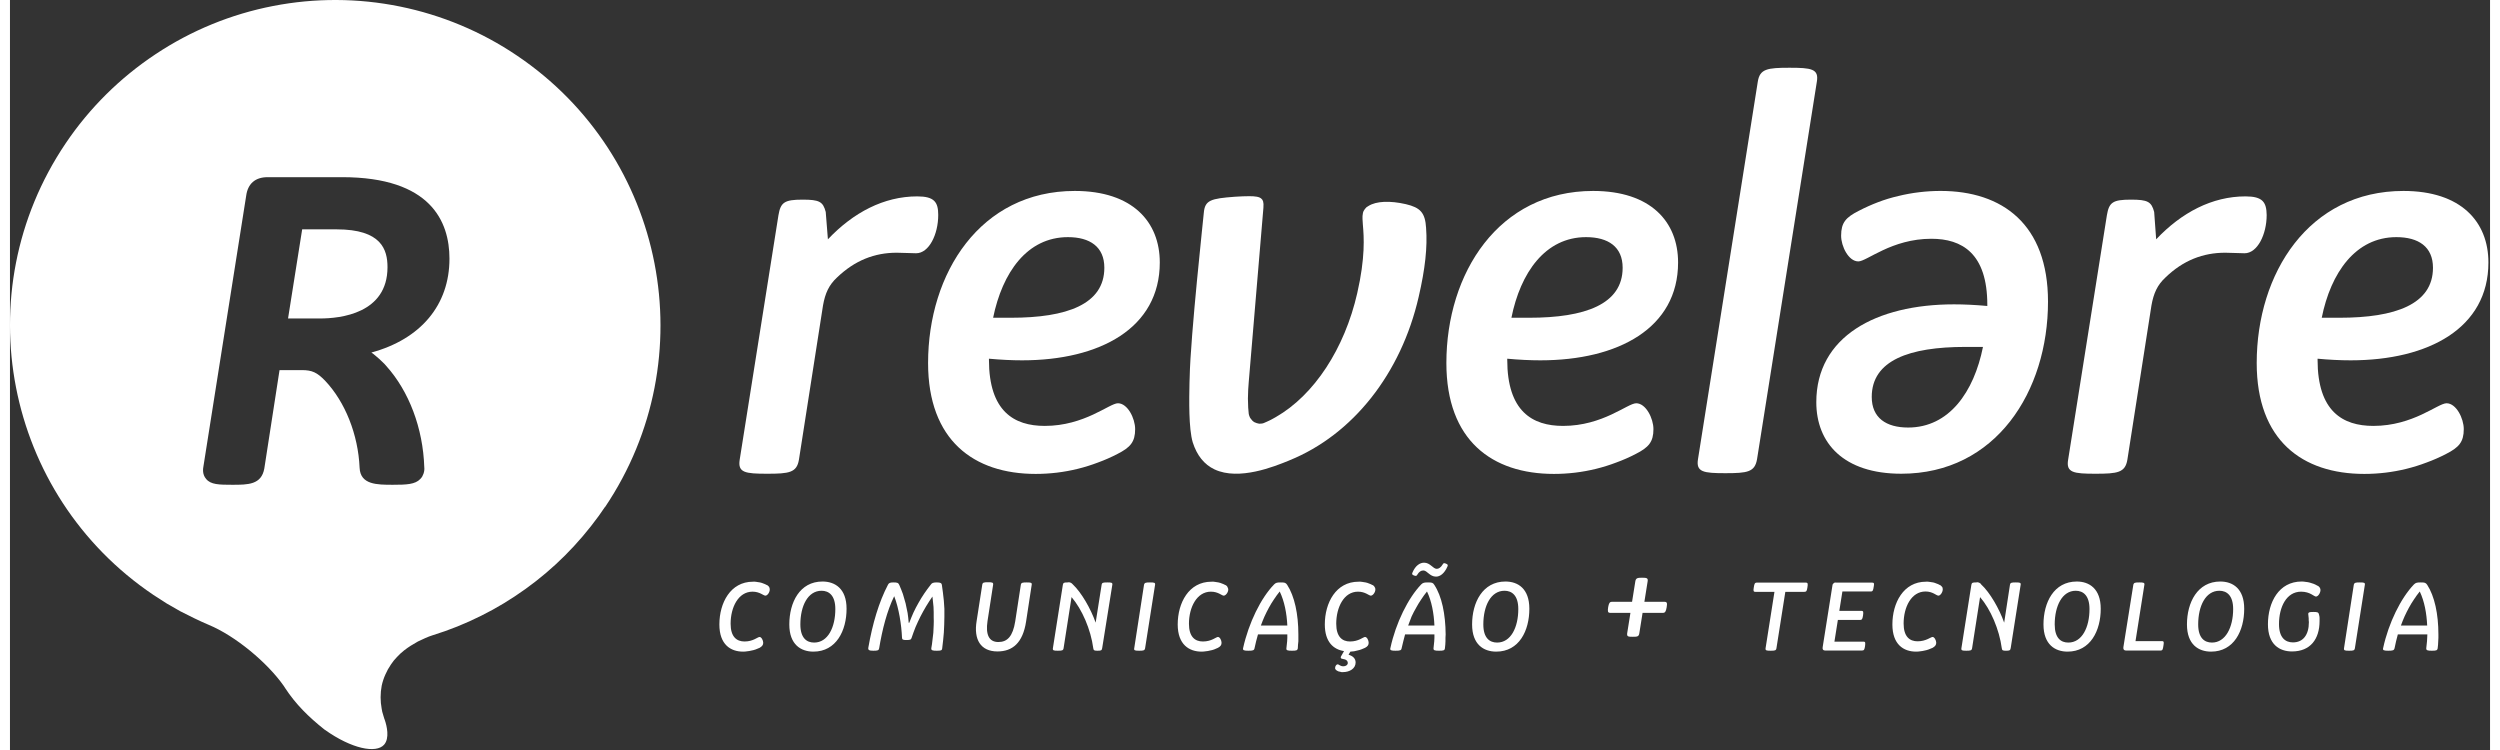 <svg version="1.2" xmlns="http://www.w3.org/2000/svg" viewBox="0 0 1369 414" width="100" height="30">
	<rect x="0" y="0" width="1369" height="414" fill="#333333" stroke="none"/>
	<title>logo-revelare-svg</title>
	<style>
		.s0 { fill: #ffffff } 
	</style>
	<g id="Camada_2">
		<g id="Camada_1-2">
			<path id="Layer" class="s0" d="m418.4 323.3q0.3 0.2 0.6 0.6q0.2 0.3 0.3 0.7q0.1 0.4 0.1 0.8c0 1.6-1.3 3.4-2.4 3.4c-1.1 0-3.1-2.2-7.1-2.2c-7.9 0-12.1 8.7-12.1 17.7c0 7.2 3.3 9.8 7.7 9.8c4.8 0 7.2-2.5 8.3-2.5c1 0 2 1.9 2 3.2c0 1.2-0.6 2-2 2.8q-1.1 0.5-2.2 0.9q-1.1 0.4-2.3 0.6q-1.1 0.3-2.3 0.4q-1.1 0.2-2.3 0.2c-6.9 0-13.1-3.9-13.1-15c0-11.9 6.1-23.6 18.5-23.6q1-0.1 2 0.1q1 0.1 1.9 0.3q1 0.2 1.9 0.6q0.9 0.3 1.8 0.8q0.4 0.1 0.7 0.4z" />
			<path id="Layer" fill-rule="evenodd" class="s0" d="m461.8 336.1c0 12-5.7 23.6-18.3 23.6c-6.8 0-13.3-3.8-13.3-15c0-12.1 5.7-23.7 18.3-23.7c6.9 0 13.3 3.9 13.3 15zm-6.2 0.1c0-7.5-3.5-10.1-7.6-10.1c-7.6 0-11.7 8.4-11.7 18.6c0 7.5 3.5 10 7.6 10c7.6 0 11.7-8.4 11.7-18.5z" />
			<path id="Layer" class="s0" d="m515 327.2q0.3 2.2 0.5 4.4q0.2 2.2 0.3 4.5q0 2.2 0 4.4q0 2.2-0.1 4.4q-0.1 2.1-0.2 4.3q-0.2 2.1-0.4 4.3q-0.2 2.1-0.5 4.3c-0.1 1.3-0.7 1.4-3.1 1.4c-2.3 0-3.1-0.2-2.9-1.5q0.4-2.1 0.6-4.2q0.3-2.1 0.5-4.2q0.1-2.2 0.2-4.3q0.1-2.1 0-4.3q0-1.4 0-2.8q0-1.5-0.1-2.9q-0.1-1.4-0.3-2.9q-0.1-1.4-0.3-2.8q-1.8 2.6-3.5 5.4q-1.6 2.7-3.1 5.6q-1.4 2.8-2.7 5.8q-1.2 3-2.2 6c-0.3 1-0.8 1.2-2.9 1.2c-1.8 0-2.4-0.2-2.4-1.4c-0.3-7-1.7-16.1-4.3-22.8c-3.9 7.9-6.6 18.4-8.3 28.7c-0.2 1.2-0.7 1.4-3.2 1.4c-2.2 0-3-0.3-2.8-1.6c2.3-13.3 5.9-25.4 10.9-34.9c0.5-1 1.3-1.2 3.1-1.2c1.9 0 2.6 0.2 3.1 1.4q1.1 2.5 2 5q0.8 2.6 1.5 5.2q0.6 2.6 1.1 5.3q0.4 2.7 0.6 5.4h0.3q1.1-2.9 2.3-5.6q1.3-2.8 2.8-5.4q1.5-2.7 3.2-5.2q1.7-2.5 3.6-4.9c0.6-0.9 1.3-1.2 3.3-1.2c2.1 0 2.6 0.4 2.8 1.3q0.3 2.2 0.6 4.4z" />
			<path id="Layer" class="s0" d="m564 322.8l-3.1 20.3c-1.8 11.8-7.5 16.5-15.8 16.5c-9.3 0-13.2-6.6-11.5-16.8l3.1-20c0.2-1.3 0.9-1.4 3.2-1.4c2.3 0 3 0.1 2.8 1.4l-3.1 20.1c-1.1 7.4 0.8 11.5 6 11.5c5 0 8-3.2 9.3-11.4l3.1-20.2c0.2-1.2 1-1.3 3.2-1.3c2.3 0 3 0.1 2.8 1.3z" />
			<path id="Layer" class="s0" d="m608.5 322.8l-5.6 35c-0.2 1.3-0.7 1.4-2.6 1.4c-1.5 0-2.2-0.1-2.3-1.3c-1.4-10.5-6.2-21.5-12-28.3l-4.4 28.2c-0.2 1.3-0.9 1.4-3.2 1.4c-2.2 0-2.9-0.1-2.7-1.4l5.5-35c0.2-1.2 0.8-1.3 2.6-1.3q0.4-0.1 0.8-0.1q0.4 0.1 0.8 0.2q0.4 0.2 0.7 0.4q0.3 0.2 0.6 0.6c4.7 4.4 9.9 13.4 12.6 21.1l3.3-20.9c0.2-1.2 0.8-1.3 3.2-1.3c2.2 0 2.9 0.1 2.7 1.3z" />
			<path id="Layer" class="s0" d="m632.1 322.8l-5.5 35c-0.2 1.3-1 1.4-3.2 1.4c-2.3 0-3.1-0.1-2.8-1.4l5.4-35c0.3-1.2 1-1.3 3.3-1.3c2.3 0 3 0.1 2.8 1.3z" />
			<path id="Layer" class="s0" d="m671.5 323.3q0.3 0.2 0.5 0.6q0.2 0.3 0.3 0.7q0.2 0.4 0.2 0.8c0 1.6-1.4 3.4-2.5 3.4c-1.1 0-3-2.2-7.1-2.2c-7.8 0-12.1 8.7-12.1 17.7c0 7.2 3.3 9.8 7.7 9.8c4.8 0 7.3-2.5 8.3-2.5c1.1 0 2 1.9 2 3.2c0 1.2-0.5 2-2 2.8q-1 0.5-2.1 0.9q-1.1 0.4-2.3 0.6q-1.1 0.3-2.3 0.4q-1.2 0.2-2.3 0.2c-6.9 0-13.2-3.9-13.2-15c0-11.9 6.1-23.6 18.6-23.6q1-0.1 2 0.1q0.9 0.1 1.9 0.3q1 0.2 1.9 0.6q0.9 0.3 1.8 0.8q0.4 0.1 0.7 0.4z" />
			<path id="Layer" fill-rule="evenodd" class="s0" d="m711.2 350.2q0 0.9 0 1.9q0 1 0 1.9q-0.1 1-0.2 1.9q0 1-0.1 1.9c-0.2 1.3-0.9 1.4-3.3 1.4c-2.4 0-3.2-0.2-3-1.4q0.1-0.9 0.2-1.9q0.1-0.9 0.2-1.9q0-0.9 0.1-1.9q0-0.9 0-1.9h-16.2c-0.7 2.5-1.4 5.1-1.9 7.6c-0.2 1.2-0.9 1.4-3.4 1.4c-2.4 0-3.2-0.2-2.9-1.5c3.1-13.9 9.8-27.6 17.1-35.1c1-1 1.7-1.1 3.7-1.1c2 0 2.7 0.1 3.5 1.3c4.1 6.3 6.2 16.2 6.2 27.4zm-6.1-4.9c-0.3-6.7-1.6-13.4-4.2-18.8q-1.7 2.1-3.2 4.4q-1.5 2.2-2.8 4.6q-1.3 2.4-2.4 4.8q-1.1 2.5-2 5z" />
			<path id="Layer" class="s0" d="m752.7 323.3q0.3 0.2 0.5 0.6q0.2 0.3 0.4 0.7q0.1 0.4 0.1 0.8c0 1.6-1.4 3.4-2.5 3.4c-1.1 0-3-2.2-7.1-2.2c-7.8 0-12 8.7-12 17.7c0 7.2 3.3 9.8 7.6 9.8c4.8 0 7.3-2.5 8.3-2.5c1.1 0 2 1.9 2 3.2c0 1.2-0.5 2-2 2.8q-0.9 0.4-1.9 0.8q-1 0.4-2 0.6q-1 0.3-2.1 0.5q-1 0.1-2.1 0.2l-1 1.7c2.4 0.7 3.9 2.1 3.9 4.3c0 3.4-3.4 5.3-6.9 5.3q-0.4 0-0.9 0q-0.4-0.1-0.8-0.2q-0.5-0.1-0.9-0.2q-0.4-0.2-0.8-0.4q-0.2-0.1-0.4-0.3q-0.2-0.2-0.4-0.4q-0.1-0.2-0.2-0.4q0-0.3 0-0.5c0-0.9 0.7-1.9 1.4-1.9c0.7 0 1.3 1.1 3.2 1.1c1.3 0 2.4-0.8 2.4-1.9c-0.1-1.1-0.8-1.9-2.9-2.2c-0.7-0.1-0.7-0.1-0.9-0.5c-0.2-0.3-0.2-0.4 0-0.8l1.7-3c-5.8-0.9-10.6-5-10.6-14.7c0-11.9 6.1-23.6 18.6-23.6q1-0.1 2 0.1q0.9 0.1 1.9 0.3q1 0.2 1.9 0.6q0.9 0.3 1.8 0.8q0.4 0.1 0.7 0.4z" />
			<path id="Layer" fill-rule="evenodd" class="s0" d="m793.5 312.7c-1.7 3.9-4.1 5.6-6.3 5.6c-3.5 0-4.9-3.4-7-3.4c-1.3 0-2.4 0.7-3.4 2.4c-0.4 0.7-0.7 0.7-1.7 0.4c-1-0.4-1.4-0.7-0.9-1.7c1.6-3.8 4.1-5.4 6.4-5.4c3.4 0 4.9 3.4 7 3.4c1.1 0 2.3-0.8 3.3-2.5c0.4-0.7 0.7-0.8 1.7-0.4c1 0.4 1.3 0.7 0.9 1.6zm-1 37.5q0 0.9-0.1 1.9q0 1 0 1.9q-0.1 1-0.1 1.9q-0.1 1-0.2 1.9c-0.1 1.3-0.9 1.4-3.3 1.4c-2.4 0-3.1-0.2-3-1.4q0.1-0.9 0.2-1.9q0.1-0.9 0.2-1.9q0-0.9 0.1-1.9q0-0.9 0-1.9h-16.2c-0.7 2.5-1.3 5.1-1.9 7.6c-0.2 1.2-0.8 1.4-3.4 1.4c-2.3 0-3.2-0.2-2.8-1.5c3-13.9 9.8-27.6 17-35.1c1-1 1.8-1.1 3.8-1.1c2 0 2.7 0.1 3.4 1.3c4.2 6.3 6.2 16.2 6.3 27.4zm-6.2-4.9c-0.3-6.7-1.5-13.4-4.1-18.8q-1.7 2.1-3.2 4.4q-1.5 2.2-2.8 4.6q-1.4 2.4-2.5 4.8q-1 2.5-1.9 5z" />
			<path id="Layer" fill-rule="evenodd" class="s0" d="m838.7 336.1c0 12-5.6 23.6-18.3 23.6c-6.8 0-13.3-3.8-13.3-15c0-12.1 5.8-23.7 18.4-23.7c6.9 0 13.2 3.9 13.2 15zm-6.1 0.1c0-7.5-3.5-10.1-7.6-10.1c-7.6 0-11.7 8.4-11.7 18.6c0 7.5 3.5 10 7.6 10c7.6 0 11.7-8.4 11.7-18.5z" />
			<path id="Layer" class="s0" d="m914.5 335.2c-0.4 2.3-0.8 3.1-2.1 3.1h-11.2l-1.8 11.3c-0.3 1.8-1.1 1.9-3.6 1.9c-2.6 0-3.3-0.1-3.1-1.9l1.8-11.3h-11.1c-1.5 0-1.5-0.9-1.2-3.1c0.4-2.2 0.8-3 2.1-3h11.1l1.8-11.3c0.3-1.8 1.2-2 3.7-2c2.6 0 3.4 0.2 3.1 2l-1.8 11.3h11.1c1.4 0 1.6 0.7 1.2 3z" />
			<path id="Layer" class="s0" d="m992.2 324.2c-0.3 1.9-0.5 2.5-1.7 2.5h-10.5l-4.9 31.1c-0.2 1.3-0.9 1.4-3.2 1.4c-2.3 0-3-0.1-2.8-1.4l4.9-31.1h-10.5c-1.2 0-1.2-0.6-0.9-2.5c0.3-1.9 0.5-2.6 1.7-2.6h27c1.2 0 1.2 0.7 0.9 2.6z" />
			<path id="Layer" class="s0" d="m1028.8 323.8c-0.3 2-0.5 2.7-1.6 2.7h-15.7l-1.7 10.7h12.2c1.2 0 1.1 0.7 0.9 2.5c-0.3 1.8-0.5 2.5-1.6 2.5h-12.3l-1.9 12h16c1.2 0 1.1 0.6 0.9 2.5c-0.3 1.8-0.5 2.4-1.7 2.4h-20.3c-1.1 0-1.6-0.6-1.4-1.8l5.4-34.1q0-0.4 0.2-0.7q0.2-0.3 0.4-0.5q0.3-0.3 0.6-0.4q0.4-0.1 0.7 0h20c1.2 0 1.2 0.6 0.9 2.2z" />
			<path id="Layer" class="s0" d="m1065.9 323.3q0.3 0.2 0.5 0.5q0.3 0.3 0.4 0.7q0.1 0.4 0.1 0.8c0 1.6-1.3 3.5-2.4 3.5c-1.1 0-3.1-2.3-7.1-2.3c-7.9 0-12.1 8.7-12.1 17.7c0 7.2 3.3 9.8 7.7 9.8c4.7 0 7.3-2.4 8.3-2.4c1 0 2 1.9 2 3.2c0 1.2-0.6 2-2 2.8q-1.1 0.5-2.2 0.9q-1.1 0.4-2.2 0.6q-1.2 0.3-2.3 0.4q-1.2 0.2-2.4 0.2c-6.9 0-13.1-3.9-13.1-15c0-11.9 6.1-23.6 18.5-23.6q1-0.1 2 0.1q1 0.1 2 0.3q0.9 0.2 1.8 0.6q1 0.3 1.8 0.8q0.4 0.1 0.7 0.4z" />
			<path id="Layer" class="s0" d="m1109.9 322.8l-5.5 35c-0.2 1.3-0.8 1.4-2.6 1.4c-1.5 0-2.2-0.1-2.3-1.3c-1.4-10.5-6.2-21.6-12-28.3l-4.4 28.2c-0.2 1.3-0.9 1.4-3.2 1.4c-2.2 0-2.9-0.1-2.7-1.4l5.5-35c0.2-1.2 0.8-1.3 2.6-1.3q0.4-0.1 0.8-0.1q0.4 0.1 0.8 0.2q0.3 0.2 0.7 0.4q0.3 0.2 0.5 0.6c4.8 4.4 10 13.4 12.7 21.1l3.2-20.9c0.2-1.2 0.9-1.3 3.2-1.3c2.2 0 2.9 0.1 2.7 1.3z" />
			<path id="Layer" fill-rule="evenodd" class="s0" d="m1154.1 336.1c0 12-5.7 23.6-18.3 23.6c-6.8 0-13.3-3.8-13.3-15c0-12.1 5.7-23.7 18.4-23.7c6.8 0 13.2 3.9 13.2 15zm-6.2 0.1c0-7.5-3.5-10.1-7.6-10.1c-7.5 0-11.6 8.4-11.6 18.6c0 7.5 3.4 10 7.5 10c7.6 0 11.7-8.4 11.7-18.5z" />
			<path id="Layer" class="s0" d="m1188.7 356.5c-0.3 1.9-0.4 2.6-1.6 2.6h-19q-1.7 0-1.5-1.8l5.5-34.5c0.3-1.2 1-1.3 3.3-1.3c2.2 0 3 0.1 2.8 1.3l-4.9 31.1h14.6c1.2 0 1.1 0.7 0.8 2.6z" />
			<path id="Layer" fill-rule="evenodd" class="s0" d="m1233.3 336.1c0 12-5.6 23.6-18.3 23.6c-6.8 0-13.3-3.8-13.3-15c0-12.1 5.8-23.7 18.4-23.7c6.9 0 13.2 3.9 13.2 15zm-6.1 0.1c0-7.5-3.5-10.1-7.6-10.1c-7.6 0-11.7 8.4-11.7 18.6c0 7.5 3.5 10 7.6 10c7.5 0 11.7-8.4 11.7-18.5z" />
			<path id="Layer" class="s0" d="m1274.6 339.3q0.1 0.4 0.2 0.8q0 0.5 0.1 0.9q0 0.5 0 0.9q0 0.4 0 0.9c0 10-5.1 16.8-15.2 16.8c-6.9 0-13.3-3.8-13.3-15c0-12.1 6-23.6 18.6-23.6q1.1 0 2.2 0.2q1.2 0.1 2.3 0.4q1.1 0.3 2.2 0.7q1 0.4 2 1q0.4 0.1 0.7 0.4q0.3 0.2 0.5 0.5q0.2 0.4 0.4 0.8q0.1 0.3 0.1 0.7c0 1.6-1.3 3.6-2.5 3.6c-1.1 0-3.2-2.7-8.2-2.7c-8.1 0-12.2 8.5-12.2 17.9c0 7.5 3.5 10.1 7.7 10.1c5.5 0 8.8-4 8.8-11.2q0-0.5-0.1-1q0-0.5 0-1q-0.1-0.5-0.1-1q-0.1-0.5-0.1-1c-0.3-1.4 0.5-1.6 2.7-1.6c2.3 0 2.9 0.1 3.2 1.5z" />
			<path id="Layer" class="s0" d="m1299.9 322.8l-5.5 35c-0.2 1.3-0.9 1.4-3.2 1.4c-2.3 0-3-0.1-2.8-1.4l5.4-35c0.3-1.2 1-1.3 3.3-1.3c2.3 0 3 0.1 2.8 1.3z" />
			<path id="Layer" fill-rule="evenodd" class="s0" d="m1340.5 350.2q0 0.9 0 1.9q-0.1 1-0.1 1.9q-0.1 1-0.1 1.9q-0.1 1-0.2 1.9c-0.2 1.3-0.9 1.4-3.3 1.4c-2.3 0-3.1-0.2-3-1.4q0.1-0.9 0.2-1.9q0.1-0.9 0.2-1.9q0.1-0.9 0.1-1.8q0-1 0.1-2h-16.3c-0.7 2.5-1.3 5.1-1.8 7.6c-0.3 1.2-0.9 1.4-3.5 1.4c-2.3 0-3.2-0.2-2.8-1.5c3-13.9 9.8-27.6 17-35.1c1-1 1.8-1.1 3.8-1.1c2 0 2.7 0.1 3.5 1.3c4.1 6.3 6.2 16.2 6.2 27.4zm-6.2-4.9c-0.3-6.7-1.5-13.4-4.1-18.8q-1.7 2.1-3.2 4.4q-1.5 2.2-2.8 4.6q-1.3 2.4-2.4 4.8q-1.1 2.5-2 5z" />
			<path id="Layer" fill-rule="evenodd" class="s0" d="m540.4 198v0.6c0 28.5 13.9 36.5 30.8 36.5c22 0 35.7-12.5 40.4-12.5c5.3 0 9.5 8.3 9.5 14.3c0 7.1-2.7 10.1-9.8 13.7q-5.2 2.7-10.7 4.7q-5.5 2.1-11.2 3.5q-5.7 1.4-11.5 2.1q-5.9 0.7-11.7 0.7c-34.1 0-59.4-18.5-59.4-61.2c0-49.6 28.8-95 81-95c31.8 0 46.9 17 46.9 39.5c0 36.2-33 54-76 54c-5.6 0-11.8-0.3-18.3-0.9zm43.6-67.1c-22.6 0-36.2 19.6-41.3 44.5h9.8c30.9 0 51.6-7.4 51.6-27.6c0-11.6-8-16.9-20.1-16.9z" />
			<path id="Layer" class="s0" d="m1245.7 118.7c0 10.7-5.1 21.1-12.2 21.1c-3.6 0-6.8-0.3-10.7-0.3c-12.2 0-23.2 4.2-33 13.7c-4.4 4.1-6.5 8.6-7.7 15.4l-13.3 85.2c-1.2 7.1-5.4 7.7-17.6 7.7c-12.1 0-16.3-0.6-15.1-7.7l21.4-135c1.2-7.1 3.2-8.6 13.3-8.6c9.2 0 11.3 1.1 12.8 6.8l1.1 15.1c14-14.8 30.9-23.7 49.3-23.7c9.5 0 11.6 3.2 11.7 10.3z" />
			<path id="Layer" fill-rule="evenodd" class="s0" d="m1273.8 198v0.6c0 28.5 13.9 36.5 30.8 36.5c22 0 35.6-12.5 40.4-12.5c5.3 0 9.5 8.3 9.5 14.3c0 7.1-2.7 10.1-9.8 13.7q-5.2 2.7-10.7 4.7q-5.5 2.1-11.2 3.5q-5.7 1.4-11.5 2.1q-5.9 0.7-11.7 0.7c-34.2 0-59.4-18.5-59.4-61.2c0-49.6 28.8-95 81-95c31.8 0 46.9 17 46.9 39.5c0 36.2-33 54-76 54c-5.7 0-11.9-0.3-18.3-0.9zm43.5-67.1c-22.5 0-36.2 19.6-41.2 44.5h9.8c30.8 0 51.6-7.4 51.6-27.6c0-11.6-8-16.9-20.2-16.9z" />
			<path id="Layer" fill-rule="evenodd" class="s0" d="m826.5 198v0.6c0 28.5 13.9 36.5 30.8 36.5c22 0 35.6-12.5 40.4-12.5c5.3 0 9.5 8.3 9.5 14.3c0 7.1-2.7 10.1-9.8 13.7q-5.2 2.7-10.7 4.7q-5.5 2.1-11.2 3.5q-5.7 1.4-11.5 2.1q-5.9 0.7-11.7 0.7c-34.2 0-59.4-18.5-59.4-61.2c0-49.6 28.8-95 81-95c31.8 0 46.9 17 46.9 39.5c0 36.2-33 54-76 54c-5.6 0-11.9-0.3-18.3-0.9zm43.5-67.1c-22.5 0-36.2 19.6-41.2 44.5h9.8c30.8 0 51.6-7.4 51.6-27.6c0-11.6-8-16.9-20.2-16.9z" />
			<path id="Layer" class="s0" d="m997.4 45.1l-33 208.3c-1.2 7.2-5.3 7.8-17.5 7.8c-12.1 0-16.3-0.6-15.1-7.8l33-208.3c1.1-7.1 5.3-7.7 17.5-7.7c12.1 0 16.3 0.6 15.1 7.7z" />
			<path id="Layer" fill-rule="evenodd" class="s0" d="m1125 166.5c0 49.6-28.8 95-81 95c-31.8 0-46.9-16.9-46.9-39.5c0-36.2 33-54 76-54c5.6 0 11.8 0.3 18.4 0.9v-0.6c0-28.5-14-36.5-30.9-36.5c-21.9 0-35.6 12.5-40.3 12.5c-5.4 0-9.5-8.3-9.5-14.2c0-7.2 2.6-10.1 9.7-13.7q5.2-2.7 10.7-4.8q5.5-2.1 11.2-3.4q5.7-1.4 11.6-2.1q5.8-0.7 11.7-0.7c34.1 0 59.3 18.4 59.3 61.1zm-35.9 25h-9.8c-30.8 0-51.6 7.4-51.6 27.6c0 11.6 8 16.9 20.1 16.9c22.6 0 36.3-19.6 41.3-44.5z" />
			<path id="Layer" class="s0" d="m781.7 125.9c0.8 10.4-0.5 22.5-4.1 38c-9.7 42.3-36.3 76-71.3 90.2l-0.7 0.3c-7.4 3-27.2 11.1-40.7 4.7c-5.7-2.7-9.7-7.7-12-14.9c-2.3-7.7-2-23.6-1.8-33.1l0.1-2.8c0.4-22.5 7.8-90.1 7.8-90.8c0.6-7 3.8-7.9 17.2-8.9c3-0.2 5.7-0.3 7.9-0.3c3.3 0 5.7 0.3 6.8 1.5c0.6 0.5 1.3 1.6 1 4.9c0 0-6.1 72.1-8.1 96.2q-0.2 2.1-0.3 4.2q-0.1 1.6-0.1 3.3q-0.1 1.6 0 3.3q0 1.7 0.1 3.3q0.2 1.7 0.3 3.4q0.1 0.7 0.4 1.4q0.2 0.7 0.7 1.3q0.4 0.6 0.9 1.1q0.5 0.5 1.2 0.9q0.6 0.3 1.3 0.5q0.6 0.2 1.3 0.3q0.8 0 1.5-0.1q0.7-0.1 1.3-0.4q0.8-0.3 1.6-0.7q0.9-0.4 1.7-0.8q0.8-0.4 1.5-0.8q0.8-0.4 1.6-0.9c21.1-12.1 37.9-37.7 44.9-68.4c4.5-19.7 3.7-31 3.1-37.7q-0.1-0.8-0.1-1.6q-0.1-0.8-0.1-1.6q0-0.8 0-1.6q0.1-0.7 0.2-1.5q0.1-0.7 0.4-1.3q0.3-0.6 0.7-1.1q0.4-0.5 0.9-1q0.5-0.4 1.1-0.7c4.3-2.7 11.8-3 20.6-1c8.1 1.9 10.7 4.8 11.2 13.2z" />
			<path id="Layer" class="s0" d="m512.4 118.7c0 10.7-5.1 21.1-12.2 21.1c-3.5 0-6.8-0.3-10.7-0.3c-12.2 0-23.1 4.2-33 13.7c-4.4 4.1-6.5 8.6-7.7 15.4l-13.3 85.2c-1.2 7.1-5.4 7.7-17.5 7.7c-12.2 0-16.3-0.6-15.2-7.7l21.4-135c1.2-7.1 3.3-8.6 13.3-8.6c9.3 0 11.3 1.1 12.8 6.8l1.2 15.1c14-14.8 30.9-23.7 49.3-23.7c9.5 0 11.6 3.2 11.6 10.3z" />
			<path id="Layer" class="s0" d="m208.4 147.5c0 25.6-26.1 28.3-37.3 28.3h-17.6l7.8-49.2h19c24.8 0 28.1 11.2 28.1 20.9z" />
			<path id="Layer" fill-rule="evenodd" class="s0" d="m328.4 279.9q-1.7 2.5-3.4 4.9c-5.6 7.7-11.8 15-18.6 21.8c-6.7 6.7-14 12.9-21.8 18.5c-7.8 5.6-16 10.6-24.5 14.8c-8.6 4.3-17.5 7.9-26.6 10.7q-2.2 0.7-4.2 1.6q-2.1 0.9-4.1 1.9q-2 1.1-3.9 2.3q-1.9 1.2-3.7 2.6q-1 0.8-2 1.7q-1 0.9-1.9 1.9q-0.9 1-1.8 2q-0.8 1-1.6 2.2q-1.8 2.6-3.1 5.6q-1.3 2.9-2 6.1q-0.6 3.1-0.6 6.4q0 3.2 0.6 6.4c0.1 0.4 0.1 0.7 0.2 1q0 0.2 0 0.3q0.1 0.1 0.1 0.2q0 0.2 0.1 0.3q0 0.1 0 0.2q0.1 0.5 0.3 0.9c0 0.2 0.1 0.3 0.1 0.4c0.2 0.7 0.4 1.4 0.6 2q0.2 0.4 0.3 0.8c1.1 3.2 2.8 10.1-0.4 13.7c-4.4 4.9-17.8 2.3-32.6-8.2l-0.3-0.2c-8.7-6.9-15.9-14-21.7-22.9q-0.4-0.5-0.7-1.1c-9.1-13-26.8-27.7-41.5-33.8q-4-1.7-7.9-3.6q-3.9-1.9-7.8-3.9q-3.8-2.1-7.5-4.3q-3.7-2.3-7.3-4.7c-82.2-55.4-103.9-167-48.5-249.2c13.2-19.6 30.1-36.3 49.7-49.3c19.7-13.1 41.7-22.1 64.9-26.6c23.1-4.5 46.9-4.4 70 0.3c23.1 4.7 45.1 13.9 64.6 27.1c82.2 55.4 103.9 167 48.6 249.2zm-85.8-137.2q0 0 0 0.1q0 0 0 0zm-59.3-44.9h-41.1c-6.8 0-10.9 3.6-11.8 10.2l-23.6 149.4c-0.2 1.1-0.8 4.4 1.5 7c2.5 3.1 7.1 3.2 14.4 3.2c8.7 0 16.1 0 17.7-9l8.4-54.3h12.3c5.7 0 8.4 1.3 12.8 5.8c11.1 11.7 18.3 29.7 19.1 48.1c0.4 9.4 9.6 9.4 18.4 9.4c7.5 0 12.3-0.2 15.1-3.2q0.6-0.6 1.1-1.4q0.4-0.8 0.7-1.6q0.3-0.9 0.4-1.8q0.1-0.8 0-1.7c-0.7-21.5-8.4-41.9-21-55.9q-0.9-1.1-1.9-2q-1-1-2-1.9q-1-0.9-2.1-1.8q-1-0.9-2.2-1.7c27.2-7.4 43.1-26.2 43.1-51.8c0-20.5-10.3-45-59.3-45zm59.3 44.9q0 0 0 0z" />
		</g>
	</g>
</svg>